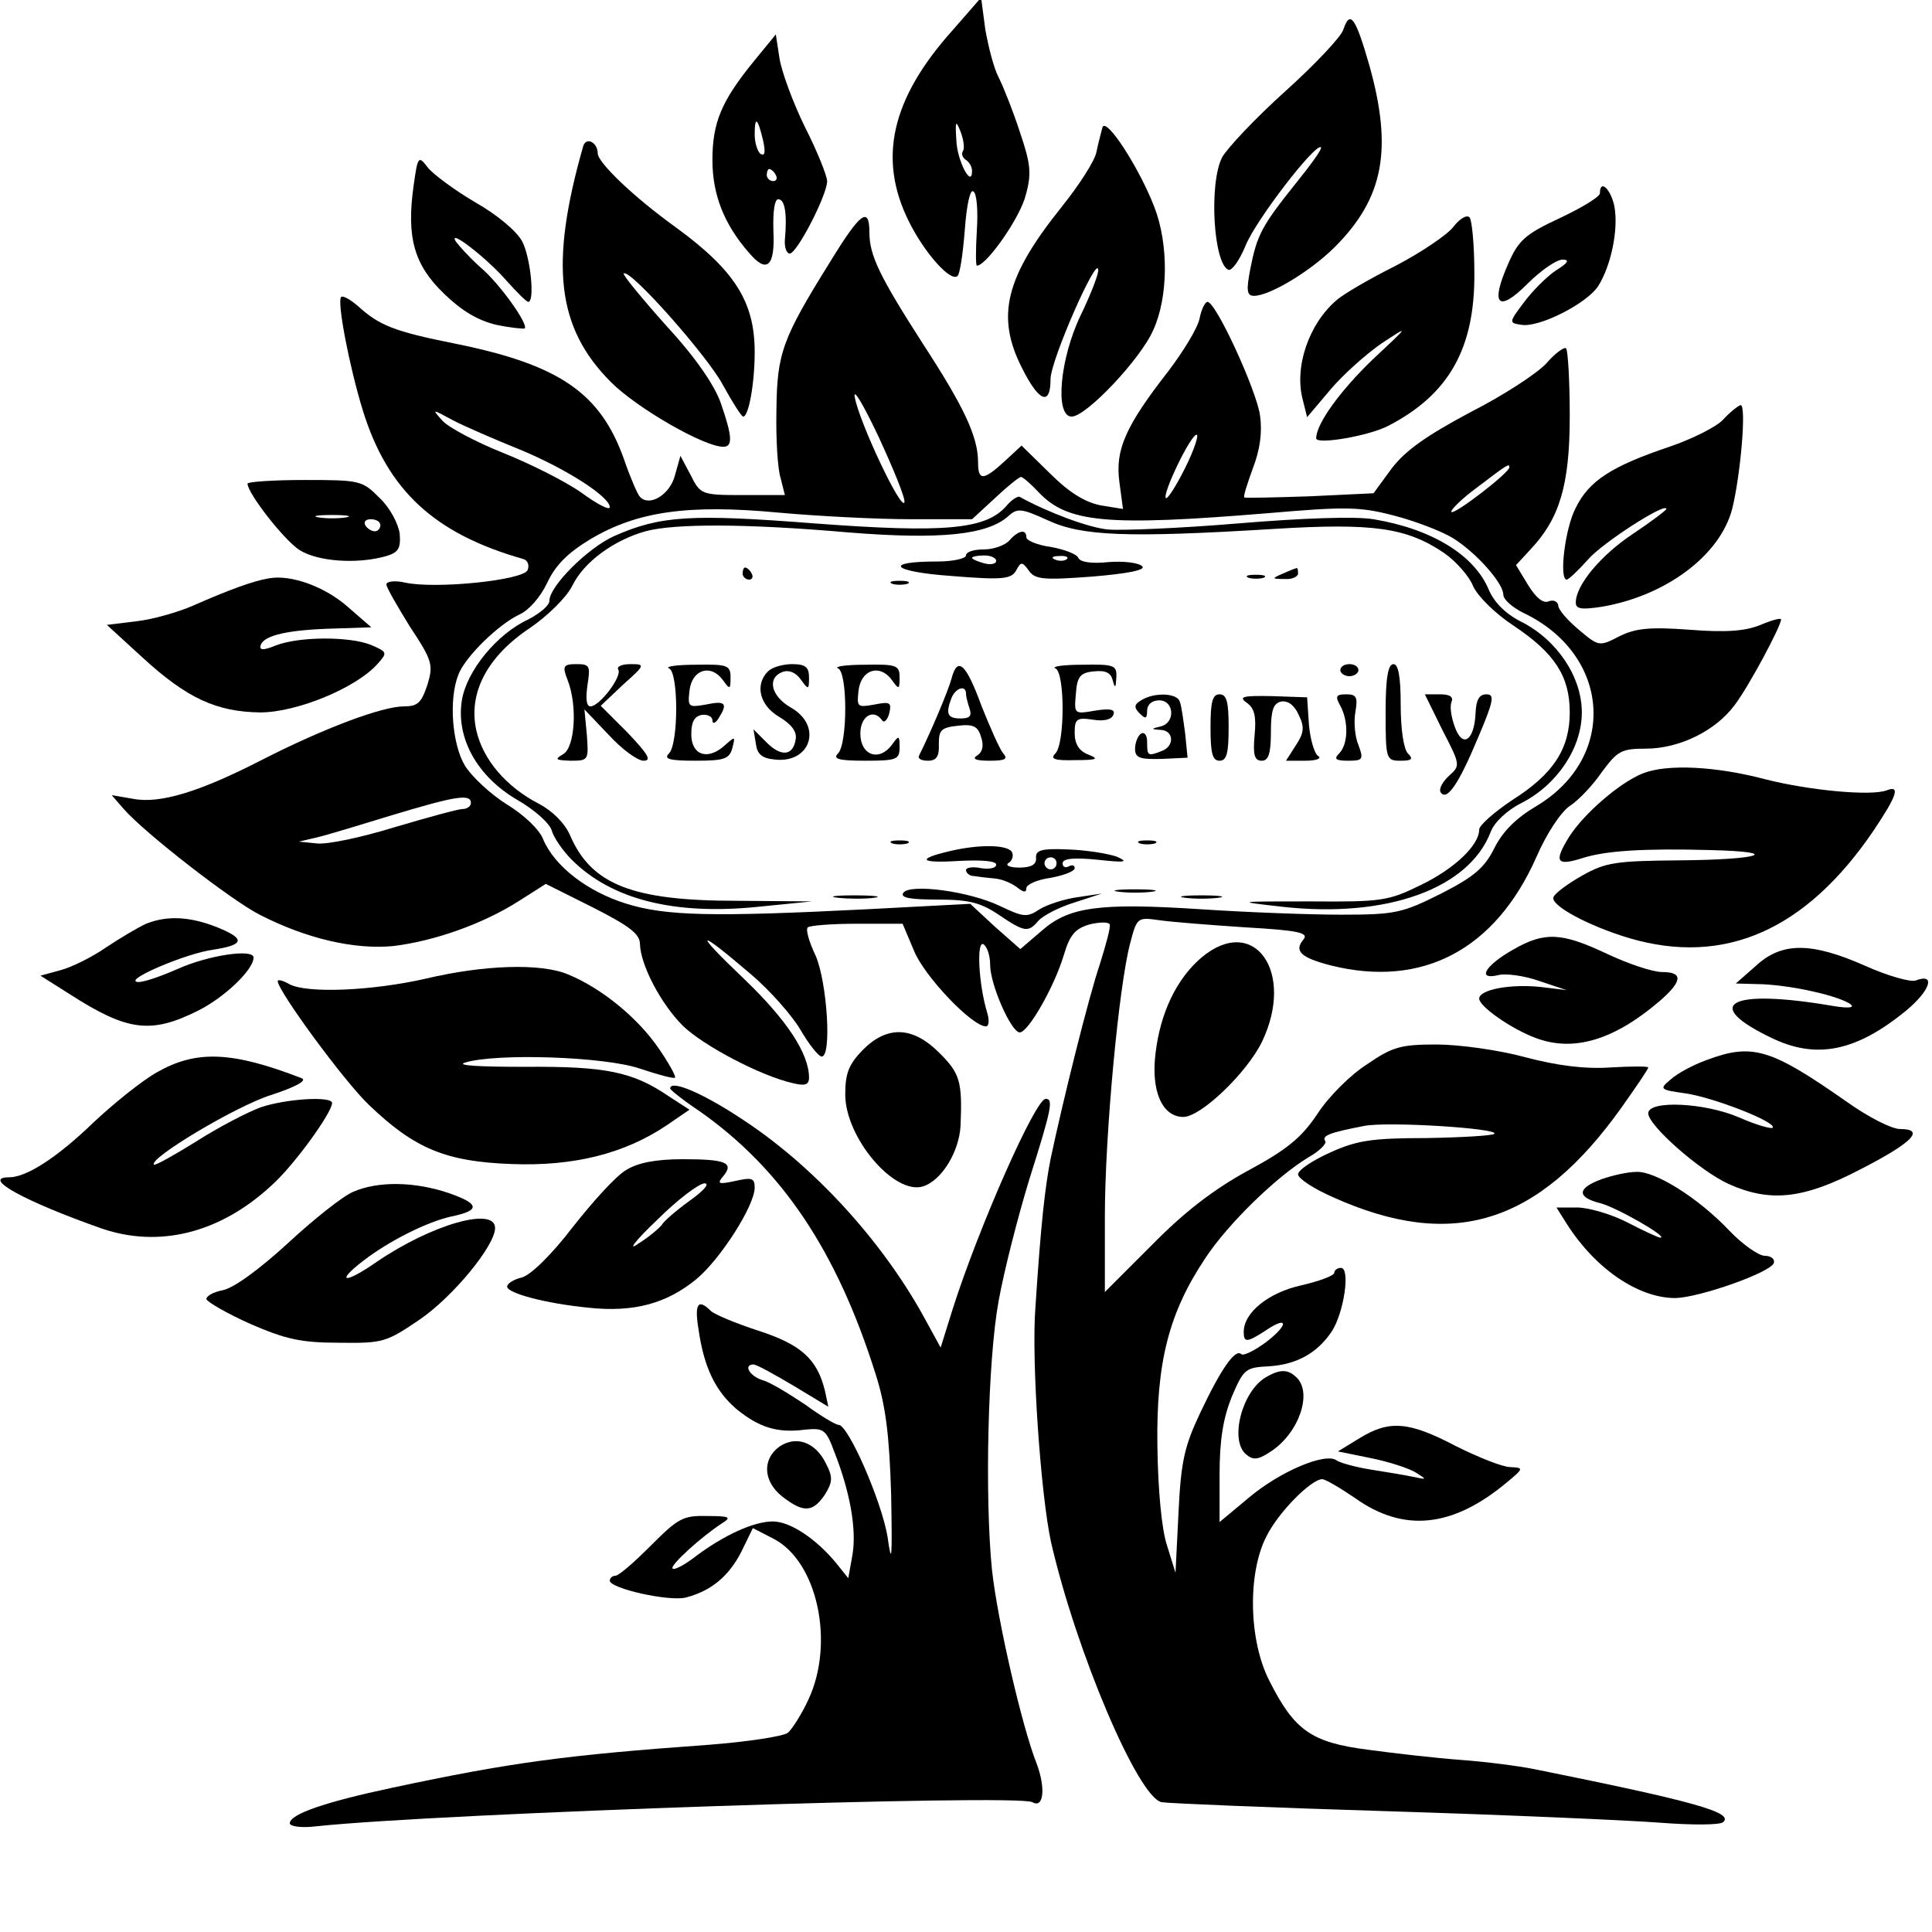 <?xml version="1.0" standalone="no"?>
<!DOCTYPE svg PUBLIC "-//W3C//DTD SVG 20010904//EN"
 "http://www.w3.org/TR/2001/REC-SVG-20010904/DTD/svg10.dtd">
<svg version="1.0" xmlns="http://www.w3.org/2000/svg"
 width="16pt" height="16pt" viewBox="0 0 16 16"
 preserveAspectRatio="xMidYMid meet">
<g transform="translate(0,16) scale(0.005,-0.005)"
fill="#000000" stroke="none">
<path d="M1577 3149 c-101 -113 -123 -212 -72 -315 26 -53 70 -102 81 -91 4 3
9 38 12 76 3 42 9 68 14 64 6 -3 8 -32 6 -64 -2 -33 -2 -59 0 -59 16 0 72 80
81 117 10 36 8 52 -10 105 -11 34 -27 74 -35 90 -8 15 -17 51 -22 79 l-7 53
-48 -55z m18 -199 c-3 -5 -1 -11 5 -15 5 -3 10 -11 10 -18 0 -30 -25 17 -26
51 -2 32 -1 34 7 14 5 -13 7 -28 4 -32z"/>
<path d="M2225 3151 c-3 -11 -46 -57 -96 -102 -50 -45 -97 -95 -105 -110 -22
-44 -14 -177 11 -186 6 -1 18 16 28 40 16 41 116 171 125 163 2 -3 -17 -29
-42 -60 -56 -70 -64 -85 -75 -141 -7 -36 -6 -45 6 -45 26 0 94 41 134 81 81
81 96 162 57 301 -23 80 -32 92 -43 59z"/>
<path d="M1249 3099 c-54 -66 -69 -102 -69 -164 0 -57 19 -106 60 -153 30 -36
44 -24 41 36 -1 32 2 52 8 52 11 0 15 -24 11 -67 -1 -13 3 -23 8 -23 12 0 62
97 62 120 0 8 -16 49 -37 90 -20 41 -39 93 -42 114 l-6 39 -36 -44z m15 -132
c4 -19 3 -26 -4 -22 -5 3 -10 18 -10 32 0 32 5 28 14 -10z m21 -57 c3 -5 1
-10 -4 -10 -6 0 -11 5 -11 10 0 6 2 10 4 10 3 0 8 -4 11 -10z"/>
<path d="M1826 2989 c-2 -8 -7 -26 -10 -41 -3 -15 -29 -55 -57 -90 -94 -117
-110 -182 -66 -268 28 -56 47 -63 47 -18 0 31 78 208 79 181 1 -6 -12 -40 -29
-75 -35 -73 -43 -168 -15 -168 24 0 114 95 135 143 25 54 26 142 2 204 -25 65
-80 150 -86 132z"/>
<path d="M966 2958 c-56 -196 -44 -301 46 -391 43 -43 154 -107 186 -107 16 0
15 17 -4 72 -10 29 -41 75 -90 128 -41 46 -73 85 -71 87 10 9 139 -137 164
-184 16 -29 31 -53 34 -53 9 0 19 55 19 107 0 83 -33 135 -130 206 -71 51
-130 108 -130 123 0 18 -19 28 -24 12z"/>
<path d="M685 2892 c-12 -86 1 -131 51 -179 29 -28 56 -44 86 -51 24 -5 45 -7
47 -6 7 6 -41 74 -73 101 -18 16 -36 36 -41 43 -14 23 51 -27 84 -65 17 -19
33 -35 36 -35 11 0 4 73 -10 100 -9 17 -41 44 -78 65 -34 20 -69 46 -78 57
-16 21 -17 20 -24 -30z"/>
<path d="M2650 2880 c0 -6 -30 -24 -66 -41 -58 -27 -69 -37 -86 -76 -30 -68
-17 -82 32 -33 22 22 48 40 58 40 12 0 10 -5 -11 -18 -15 -10 -39 -34 -53 -53
-25 -33 -25 -34 -4 -37 29 -5 108 35 127 64 21 33 34 93 27 132 -6 29 -24 46
-24 22z"/>
<path d="M1376 2768 c-81 -130 -89 -153 -90 -248 -1 -47 2 -97 7 -112 l7 -28
-70 0 c-68 0 -70 1 -86 33 l-17 32 -9 -32 c-8 -32 -42 -53 -58 -36 -4 4 -16
32 -26 61 -39 111 -107 158 -281 193 -100 20 -125 30 -160 62 -13 11 -25 18
-28 15 -7 -7 13 -113 36 -188 41 -132 118 -204 266 -246 7 -2 10 -10 7 -18 -6
-17 -152 -32 -203 -21 -17 4 -31 2 -31 -3 0 -5 18 -36 39 -70 37 -56 39 -63
29 -96 -10 -30 -16 -36 -39 -36 -36 0 -132 -36 -234 -88 -103 -53 -170 -74
-215 -65 l-35 6 20 -23 c35 -40 178 -151 225 -175 78 -40 157 -58 221 -52 67
8 148 36 209 75 l44 28 78 -39 c61 -31 78 -44 78 -61 1 -34 34 -98 71 -135 34
-33 129 -83 182 -95 20 -5 27 -3 27 9 0 40 -37 96 -108 164 -85 81 -79 85 11
8 32 -27 69 -69 83 -93 14 -24 30 -44 35 -44 17 0 9 123 -10 167 -11 23 -17
44 -13 47 3 3 39 6 81 6 l76 0 19 -45 c17 -42 96 -125 119 -125 5 0 6 10 2 23
-14 46 -18 120 -6 113 6 -4 11 -19 11 -34 0 -33 35 -112 49 -112 14 0 57 75
73 128 10 34 19 44 43 51 17 4 31 4 33 0 2 -4 -6 -33 -16 -65 -19 -56 -61
-225 -82 -324 -9 -46 -16 -106 -25 -245 -7 -89 9 -313 26 -390 42 -182 144
-422 183 -430 12 -2 181 -9 376 -15 195 -6 398 -15 450 -19 52 -4 99 -4 104 1
19 16 -51 35 -314 88 -25 5 -79 12 -120 15 -41 3 -111 11 -155 17 -93 12 -121
32 -162 113 -35 67 -37 180 -5 241 20 40 74 94 92 94 5 0 29 -14 54 -31 81
-58 162 -49 251 25 29 24 29 25 7 26 -13 0 -53 16 -91 35 -78 41 -110 43 -159
13 l-36 -22 54 -11 c30 -6 64 -17 75 -24 19 -12 19 -12 -5 -7 -14 3 -45 8 -70
12 -25 4 -50 11 -56 15 -18 14 -94 -18 -146 -62 l-48 -40 0 79 c0 57 6 93 20
128 20 47 23 49 62 51 46 3 80 22 104 58 20 31 31 105 15 105 -6 0 -11 -4 -11
-8 0 -5 -25 -14 -55 -21 -54 -12 -95 -45 -95 -77 0 -18 5 -18 36 2 38 26 39
10 1 -19 -19 -14 -37 -23 -41 -20 -10 10 -34 -25 -68 -97 -26 -55 -32 -80 -36
-165 l-5 -100 -14 45 c-9 27 -15 92 -16 165 -2 139 19 221 80 312 37 56 117
134 170 166 18 10 31 23 28 27 -6 9 7 14 64 25 38 8 226 -4 216 -13 -3 -3 -54
-6 -113 -7 -90 0 -115 -4 -159 -24 -29 -13 -53 -29 -53 -36 0 -7 26 -24 58
-38 198 -89 340 -45 478 149 24 34 44 63 44 66 0 2 -28 2 -62 0 -43 -3 -89 3
-142 17 -44 12 -110 21 -147 21 -59 0 -73 -4 -115 -33 -27 -17 -64 -54 -82
-82 -26 -39 -50 -59 -115 -94 -57 -31 -106 -69 -159 -123 l-78 -78 0 125 c0
134 23 382 42 453 11 42 12 43 47 38 20 -3 84 -8 144 -12 88 -5 105 -9 96 -20
-16 -19 -5 -30 45 -43 152 -38 273 26 341 180 16 37 40 74 55 84 14 9 38 34
53 56 26 35 32 39 73 39 55 0 115 29 147 72 23 30 77 131 77 142 0 3 -15 -1
-34 -9 -24 -10 -56 -13 -118 -8 -67 5 -90 2 -116 -11 -33 -17 -34 -17 -67 11
-18 15 -34 33 -34 40 -1 7 -8 10 -16 7 -9 -4 -21 6 -34 27 l-20 33 24 26 c48
51 65 106 65 221 0 58 -3 108 -6 112 -3 3 -18 -8 -32 -24 -15 -17 -72 -54
-127 -82 -73 -39 -107 -63 -130 -93 l-30 -41 -105 -5 c-58 -2 -107 -3 -109 -2
-2 2 5 23 14 48 12 31 16 60 12 88 -6 42 -73 188 -87 188 -4 0 -10 -12 -13
-27 -3 -16 -27 -55 -52 -88 -71 -91 -88 -130 -81 -183 l6 -45 -37 6 c-25 5
-51 20 -84 53 l-47 46 -28 -26 c-35 -32 -44 -33 -44 -2 0 42 -22 90 -91 196
-72 112 -89 147 -89 185 0 44 -15 33 -64 -47z m122 -400 c-5 -15 -74 131 -82
173 -4 19 13 -9 39 -64 25 -54 45 -103 43 -109z m-636 87 c77 -32 148 -78 148
-95 0 -6 -21 5 -47 24 -27 19 -85 48 -130 66 -45 18 -90 42 -100 53 -18 20
-18 20 17 1 19 -10 70 -32 112 -49z m1101 -30 c-15 -30 -29 -52 -32 -50 -6 7
41 105 51 105 4 0 -4 -25 -19 -55z m537 1 c0 -9 -91 -79 -96 -74 -2 3 17 22
43 41 50 38 53 40 53 33z m-780 -41 c48 -51 113 -57 380 -35 128 11 152 11
209 -4 35 -9 79 -26 97 -37 39 -24 84 -75 84 -94 0 -8 15 -21 33 -30 145 -69
157 -239 22 -320 -34 -20 -56 -42 -70 -70 -16 -32 -33 -47 -88 -75 -64 -32
-75 -35 -165 -35 -54 0 -158 4 -233 9 -169 11 -219 4 -264 -36 l-35 -30 -42
37 -41 38 -171 -9 c-257 -13 -333 -11 -398 9 -65 20 -119 62 -138 106 -6 17
-33 42 -61 59 -27 17 -58 46 -69 64 -21 35 -27 109 -11 150 11 30 67 84 101
100 16 7 35 29 46 52 14 30 34 50 72 73 77 46 162 58 311 44 66 -6 165 -11
220 -11 l101 0 38 35 c20 19 40 35 43 35 3 0 16 -11 29 -25z m-940 -515 c0 -5
-6 -10 -14 -10 -7 0 -58 -14 -112 -30 -55 -17 -112 -29 -129 -27 l-30 3 30 7
c17 4 73 21 125 37 103 31 130 36 130 20z"/>
<path d="M1666 2361 c-34 -38 -103 -44 -316 -28 -206 16 -256 13 -333 -21 -44
-20 -107 -83 -107 -107 0 -8 -16 -21 -35 -31 -52 -24 -102 -85 -110 -134 -10
-62 25 -126 92 -165 28 -16 54 -39 57 -51 3 -11 18 -33 33 -48 66 -66 170 -92
308 -78 l90 9 -125 1 c-173 0 -241 27 -276 109 -9 20 -29 40 -52 52 -54 28
-92 73 -103 121 -14 62 18 123 89 170 29 20 60 50 70 70 19 39 68 75 121 90
48 13 166 13 338 -2 151 -12 228 -4 263 27 15 14 22 13 66 -7 56 -26 131 -29
375 -14 164 10 219 2 281 -40 20 -14 42 -39 48 -55 8 -17 36 -45 68 -66 67
-45 92 -83 92 -143 0 -60 -27 -102 -95 -145 -30 -20 -55 -42 -55 -49 0 -26
-41 -65 -97 -92 -53 -26 -64 -28 -182 -27 -126 0 -126 0 -46 -9 172 -19 308
30 344 124 6 16 27 36 51 48 59 30 100 91 100 150 0 59 -41 120 -100 150 -26
13 -45 32 -54 53 -24 58 -95 101 -191 117 -30 5 -117 2 -225 -7 -96 -8 -193
-12 -215 -10 -32 3 -101 29 -146 54 -3 2 -14 -5 -23 -16z"/>
<path d="M1672 2305 c-7 -8 -26 -15 -42 -15 -17 0 -30 -4 -30 -10 0 -5 -21
-10 -47 -10 -92 0 -76 -17 23 -24 85 -7 99 -5 107 9 8 15 10 15 21 0 10 -15
25 -16 105 -10 60 5 89 11 83 17 -6 6 -31 9 -56 7 -28 -3 -47 0 -50 7 -2 6
-23 14 -45 18 -23 3 -41 11 -41 16 0 14 -13 12 -28 -5z m-22 -34 c0 -5 -9 -7
-20 -4 -11 3 -20 7 -20 9 0 2 9 4 20 4 11 0 20 -4 20 -9z m117 3 c-3 -3 -12
-4 -19 -1 -8 3 -5 6 6 6 11 1 17 -2 13 -5z"/>
<path d="M1230 2250 c0 -5 5 -10 11 -10 5 0 7 5 4 10 -3 6 -8 10 -11 10 -2 0
-4 -4 -4 -10z"/>
<path d="M2125 2250 c-19 -8 -19 -9 3 -9 12 -1 22 4 22 9 0 6 -1 10 -2 9 -2 0
-12 -4 -23 -9z"/>
<path d="M2068 2243 c6 -2 18 -2 25 0 6 3 1 5 -13 5 -14 0 -19 -2 -12 -5z"/>
<path d="M1478 2233 c6 -2 18 -2 25 0 6 3 1 5 -13 5 -14 0 -19 -2 -12 -5z"/>
<path d="M940 2074 c17 -43 12 -112 -7 -123 -15 -9 -13 -10 12 -11 30 0 30 1
27 43 l-4 42 40 -42 c22 -24 48 -43 58 -43 14 0 7 11 -26 46 l-45 45 37 35
c37 33 37 34 12 34 -14 0 -23 -4 -20 -9 7 -11 -31 -61 -46 -61 -7 0 -8 13 -5
35 5 32 4 35 -18 35 -22 0 -24 -3 -15 -26z"/>
<path d="M1108 2093 c16 -6 16 -125 0 -141 -9 -9 0 -12 44 -12 48 0 56 3 61
21 5 20 5 20 -13 4 -28 -25 -55 -16 -55 19 0 20 5 30 18 32 9 1 17 -3 17 -9 0
-7 5 -5 10 3 16 25 12 30 -21 23 -29 -5 -30 -4 -27 23 4 35 35 45 55 18 12
-17 13 -16 13 4 0 20 -5 22 -57 21 -32 0 -52 -3 -45 -6z"/>
<path d="M1272 2088 c-22 -22 -14 -56 18 -75 20 -12 30 -24 28 -37 -4 -28 -24
-30 -48 -6 l-22 22 4 -24 c2 -17 10 -24 31 -26 60 -7 80 56 27 86 -33 19 -40
49 -14 59 11 4 22 -1 30 -12 13 -18 14 -18 14 3 0 17 -6 22 -28 22 -15 0 -33
-5 -40 -12z"/>
<path d="M1388 2093 c16 -6 16 -125 0 -141 -9 -9 1 -12 45 -12 52 0 57 2 57
22 0 20 -1 21 -13 4 -21 -28 -52 -17 -52 19 0 29 22 42 36 22 3 -5 9 0 12 12
4 18 1 19 -25 14 -28 -5 -29 -4 -26 23 4 35 35 45 55 18 12 -17 13 -16 13 4 0
20 -5 22 -57 21 -32 0 -52 -3 -45 -6z"/>
<path d="M1576 2076 c-5 -19 -34 -88 -54 -128 -2 -5 5 -8 15 -8 14 0 19 7 18
28 0 23 4 27 32 30 25 3 33 -1 38 -19 5 -14 2 -25 -6 -30 -10 -6 -3 -9 20 -9
27 0 31 3 22 13 -6 8 -21 42 -35 77 -26 71 -40 84 -50 46z m24 -25 c0 -5 3
-16 6 -25 4 -12 0 -16 -15 -16 -22 0 -25 8 -15 34 7 17 24 22 24 7z"/>
<path d="M1748 2093 c16 -6 16 -125 0 -141 -9 -9 -2 -12 33 -11 36 0 40 2 22
9 -16 6 -23 18 -23 36 0 23 3 26 30 22 18 -3 31 0 34 8 4 9 -5 11 -30 7 -35
-6 -35 -6 -32 28 2 28 7 35 30 37 19 2 28 -2 31 -15 4 -14 5 -13 6 5 1 20 -3
22 -56 21 -32 0 -52 -3 -45 -6z"/>
<path d="M2220 2090 c0 -5 7 -10 15 -10 8 0 15 5 15 10 0 6 -7 10 -15 10 -8 0
-15 -4 -15 -10z"/>
<path d="M2295 2020 c0 -78 1 -80 25 -80 19 0 21 3 12 12 -7 7 -12 40 -12 80
0 48 -4 68 -12 68 -9 0 -13 -23 -13 -80z"/>
<path d="M1890 2040 c-12 -7 -12 -12 -2 -22 9 -9 12 -9 12 5 0 10 8 17 20 17
25 0 27 -37 3 -43 -17 -4 -17 -5 0 -6 21 -1 23 -27 1 -35 -23 -9 -24 -8 -24
15 0 11 -4 17 -10 14 -5 -3 -10 -15 -10 -25 0 -15 7 -18 44 -17 l43 2 -4 40
c-3 22 -6 46 -9 53 -4 14 -42 16 -64 2z"/>
<path d="M2005 1995 c0 -42 3 -55 15 -55 12 0 15 13 15 55 0 42 -3 55 -15 55
-12 0 -15 -13 -15 -55z"/>
<path d="M2065 2036 c13 -9 16 -23 13 -54 -3 -33 0 -42 12 -42 11 0 15 12 15
47 0 37 4 48 17 51 11 2 22 -6 29 -22 10 -20 9 -30 -5 -51 l-16 -25 32 0 c19
0 28 4 21 8 -6 4 -13 28 -15 52 l-3 45 -58 2 c-49 1 -56 -1 -42 -11z"/>
<path d="M2220 2031 c14 -26 13 -64 -2 -79 -9 -9 -6 -12 15 -12 24 0 26 2 17
26 -6 14 -8 39 -5 55 4 24 2 29 -15 29 -17 0 -19 -3 -10 -19z"/>
<path d="M2389 1991 c30 -58 30 -59 11 -76 -11 -10 -17 -22 -14 -27 10 -16 30
13 62 90 26 61 28 72 14 72 -12 0 -17 -9 -18 -31 -2 -45 -21 -59 -34 -24 -6
16 -9 34 -6 42 4 9 -3 13 -19 13 l-25 0 29 -59z"/>
<path d="M1478 1803 c6 -2 18 -2 25 0 6 3 1 5 -13 5 -14 0 -19 -2 -12 -5z"/>
<path d="M1888 1803 c6 -2 18 -2 25 0 6 3 1 5 -13 5 -14 0 -19 -2 -12 -5z"/>
<path d="M1572 1790 c-55 -13 -48 -20 16 -16 38 2 62 0 62 -6 0 -6 -11 -8 -25
-6 -14 3 -25 1 -25 -3 0 -5 6 -10 13 -10 6 -1 22 -3 34 -4 13 -1 29 -8 38 -15
10 -8 15 -9 15 -1 0 6 18 14 40 17 22 4 40 11 40 16 0 5 -4 6 -10 3 -5 -3 -10
-1 -10 5 0 8 18 10 58 6 46 -5 52 -4 32 5 -14 5 -50 11 -80 12 -45 2 -55 -1
-54 -14 1 -11 -8 -16 -28 -16 -16 0 -24 4 -17 8 6 4 8 12 5 18 -8 12 -54 13
-104 1z m178 -20 c0 -5 -4 -10 -10 -10 -5 0 -10 5 -10 10 0 6 5 10 10 10 6 0
10 -4 10 -10z"/>
<path d="M1496 1721 c-5 -8 12 -11 57 -11 52 0 71 -5 101 -25 43 -29 49 -30
66 -10 7 8 33 22 59 30 l46 15 -40 -6 c-22 -3 -50 -12 -63 -20 -21 -14 -27
-13 -65 5 -51 25 -151 38 -161 22z"/>
<path d="M1853 1723 c15 -2 39 -2 55 0 15 2 2 4 -28 4 -30 0 -43 -2 -27 -4z"/>
<path d="M1388 1713 c18 -2 45 -2 60 0 15 2 0 4 -33 4 -33 0 -45 -2 -27 -4z"/>
<path d="M1963 1713 c15 -2 39 -2 55 0 15 2 2 4 -28 4 -30 0 -43 -2 -27 -4z"/>
<path d="M2407 2824 c-10 -13 -53 -42 -95 -64 -42 -21 -87 -47 -98 -57 -46
-39 -71 -111 -56 -166 l7 -28 38 45 c21 25 59 59 85 77 47 31 47 31 -15 -27
-53 -51 -93 -106 -93 -130 0 -11 88 4 120 21 100 52 143 128 142 253 0 46 -4
88 -8 92 -5 5 -17 -3 -27 -16z"/>
<path d="M2854 2505 c-11 -12 -51 -32 -89 -45 -95 -32 -133 -56 -155 -101 -18
-34 -28 -119 -15 -119 3 0 19 15 35 33 24 28 130 96 130 84 0 -2 -25 -21 -55
-41 -53 -35 -95 -85 -95 -114 0 -11 10 -12 43 -7 106 18 196 85 216 162 14 56
24 173 14 172 -4 -1 -17 -11 -29 -24z"/>
<path d="M410 2399 c0 -16 60 -93 86 -110 30 -19 95 -24 144 -10 20 6 24 13
22 37 -2 16 -16 43 -33 59 -29 29 -32 30 -124 30 -52 0 -95 -3 -95 -6z m163
-56 c-13 -2 -33 -2 -45 0 -13 2 -3 4 22 4 25 0 35 -2 23 -4z m57 -13 c0 -5 -4
-10 -9 -10 -6 0 -13 5 -16 10 -3 6 1 10 9 10 9 0 16 -4 16 -10z"/>
<path d="M445 2242 c-25 -4 -66 -19 -125 -45 -25 -11 -67 -23 -94 -26 l-49 -6
59 -54 c74 -68 123 -90 195 -91 60 0 158 40 194 80 17 19 17 20 -11 32 -35 14
-118 14 -157 -1 -22 -9 -28 -8 -25 1 6 16 46 25 123 27 l60 2 -38 33 c-38 34
-95 55 -132 48z"/>
<path d="M2721 1919 c-38 -15 -98 -67 -122 -105 -26 -42 -21 -49 23 -35 38 12
101 16 212 13 120 -3 82 -16 -52 -17 -105 -1 -122 -3 -161 -25 -25 -14 -46
-30 -48 -36 -5 -14 59 -48 126 -68 157 -46 292 13 404 178 39 58 45 76 22 67
-26 -10 -129 0 -200 18 -83 22 -164 26 -204 10z"/>
<path d="M242 1670 c-13 -6 -42 -23 -66 -39 -23 -16 -57 -33 -76 -38 l-33 -9
49 -31 c95 -61 134 -66 212 -27 44 22 92 68 92 88 0 15 -75 4 -126 -19 -32
-14 -62 -24 -68 -21 -16 5 83 47 127 53 52 8 54 18 7 37 -45 18 -83 20 -118 6z"/>
<path d="M2506 1627 c-46 -26 -61 -51 -24 -42 12 3 43 -1 68 -10 l45 -15 -41
5 c-51 6 -104 -4 -104 -19 0 -13 53 -50 93 -65 63 -24 130 -4 206 61 38 33 39
48 4 48 -16 0 -57 14 -91 30 -76 36 -104 37 -156 7z"/>
<path d="M1990 1614 c-41 -35 -68 -91 -76 -158 -8 -63 11 -106 46 -106 29 0
105 73 130 124 56 116 -13 213 -100 140z"/>
<path d="M2908 1600 l-33 -29 37 -1 c20 0 60 -5 90 -12 64 -14 92 -34 33 -24
-170 29 -218 3 -101 -53 74 -36 140 -23 223 45 40 33 50 63 16 50 -8 -3 -45 7
-83 24 -90 40 -139 40 -182 0z"/>
<path d="M705 1579 c-88 -20 -196 -25 -226 -9 -10 6 -19 8 -19 5 0 -16 110
-166 151 -205 76 -73 128 -94 236 -98 103 -4 187 17 257 64 l38 26 -34 22
c-60 41 -105 50 -238 49 -75 0 -115 2 -100 7 52 16 232 10 290 -10 30 -10 56
-17 58 -15 2 2 -10 24 -28 50 -34 49 -93 98 -149 121 -45 19 -139 16 -236 -7z"/>
<path d="M1429 1461 c-23 -24 -29 -38 -29 -74 0 -71 81 -167 129 -152 31 10
60 58 62 101 3 73 -1 86 -35 120 -44 44 -86 46 -127 5z"/>
<path d="M2826 1444 c-22 -8 -48 -22 -59 -32 -19 -16 -18 -17 25 -23 47 -7
152 -48 144 -57 -3 -2 -28 5 -55 17 -58 25 -151 29 -151 7 0 -20 85 -95 133
-117 69 -31 124 -25 218 24 86 44 109 67 66 67 -14 0 -53 20 -88 45 -126 88
-156 98 -233 69z"/>
<path d="M260 1424 c-25 -14 -72 -52 -105 -83 -60 -58 -111 -91 -140 -91 -47
0 26 -40 154 -85 94 -32 194 -8 279 70 37 32 102 122 102 138 0 12 -77 7 -118
-7 -22 -8 -70 -33 -106 -56 -37 -23 -69 -41 -71 -39 -9 10 134 96 193 115 40
13 61 24 52 28 -116 45 -175 47 -240 10z"/>
<path d="M1110 1397 c0 -2 21 -19 48 -37 137 -96 228 -232 292 -435 17 -53 23
-101 26 -200 2 -108 1 -120 -6 -70 -10 59 -65 185 -81 185 -5 0 -30 15 -56 34
-27 18 -58 37 -70 40 -22 7 -32 26 -15 26 5 0 34 -16 66 -35 l58 -35 -6 28
c-13 51 -39 75 -110 98 -37 12 -73 27 -79 33 -21 21 -27 11 -20 -31 9 -63 28
-102 63 -132 37 -30 67 -40 113 -34 31 3 35 1 49 -37 26 -66 37 -128 30 -170
l-7 -39 -20 25 c-33 40 -76 69 -105 69 -31 0 -80 -22 -128 -58 -18 -14 -35
-23 -38 -20 -5 5 48 53 82 75 16 10 13 12 -25 12 -40 1 -48 -4 -93 -49 -27
-27 -53 -50 -59 -50 -5 0 -9 -4 -9 -8 0 -13 98 -35 126 -28 42 11 71 35 92 76
l19 39 33 -17 c74 -37 103 -173 59 -267 -11 -24 -27 -49 -34 -55 -8 -6 -67
-15 -132 -20 -236 -17 -326 -29 -523 -71 -113 -24 -170 -44 -170 -59 0 -5 19
-8 43 -5 207 22 1164 54 1187 40 19 -11 22 24 7 64 -24 60 -65 238 -74 321
-12 120 -7 347 11 445 9 50 32 140 51 202 37 117 40 133 27 133 -17 0 -111
-213 -154 -348 l-20 -64 -29 53 c-70 126 -183 250 -304 328 -64 42 -115 63
-115 48z"/>
<path d="M1037 1262 c-16 -9 -55 -52 -88 -94 -36 -47 -70 -80 -85 -84 -13 -3
-24 -10 -24 -15 0 -11 64 -28 135 -35 75 -8 129 7 178 47 40 33 97 122 97 152
0 16 -5 17 -32 11 -28 -6 -31 -5 -20 8 18 22 5 28 -67 28 -45 0 -75 -6 -94
-18z m105 -51 c-22 -16 -43 -34 -46 -40 -4 -5 -21 -20 -39 -31 -18 -13 -6 4
31 39 34 34 70 61 79 61 9 0 -1 -12 -25 -29z"/>
<path d="M2653 1247 c-41 -15 -42 -30 -2 -40 27 -7 114 -57 99 -57 -3 0 -27
11 -54 25 -27 14 -65 25 -84 25 l-34 0 17 -27 c47 -74 118 -123 180 -123 40 1
157 42 163 58 2 7 -5 12 -15 12 -10 0 -37 19 -58 41 -52 55 -123 99 -154 98
-15 0 -41 -6 -58 -12z"/>
<path d="M585 1226 c-17 -7 -66 -46 -108 -85 -47 -43 -89 -74 -108 -78 -16 -3
-28 -10 -27 -15 2 -5 35 -24 73 -41 58 -25 83 -31 147 -31 73 -1 78 1 134 39
55 38 124 122 124 151 0 36 -105 6 -196 -56 -53 -37 -70 -35 -22 2 43 33 105
64 145 73 49 10 48 21 -4 39 -56 19 -117 20 -158 2z"/>
<path d="M2097 919 c-40 -23 -61 -105 -33 -128 12 -10 20 -9 41 5 46 30 69 96
43 122 -14 14 -27 15 -51 1z"/>
<path d="M1291 804 c-29 -21 -27 -58 5 -83 35 -27 50 -26 70 3 13 21 14 29 2
52 -17 35 -49 47 -77 28z"/>
</g>
</svg>
